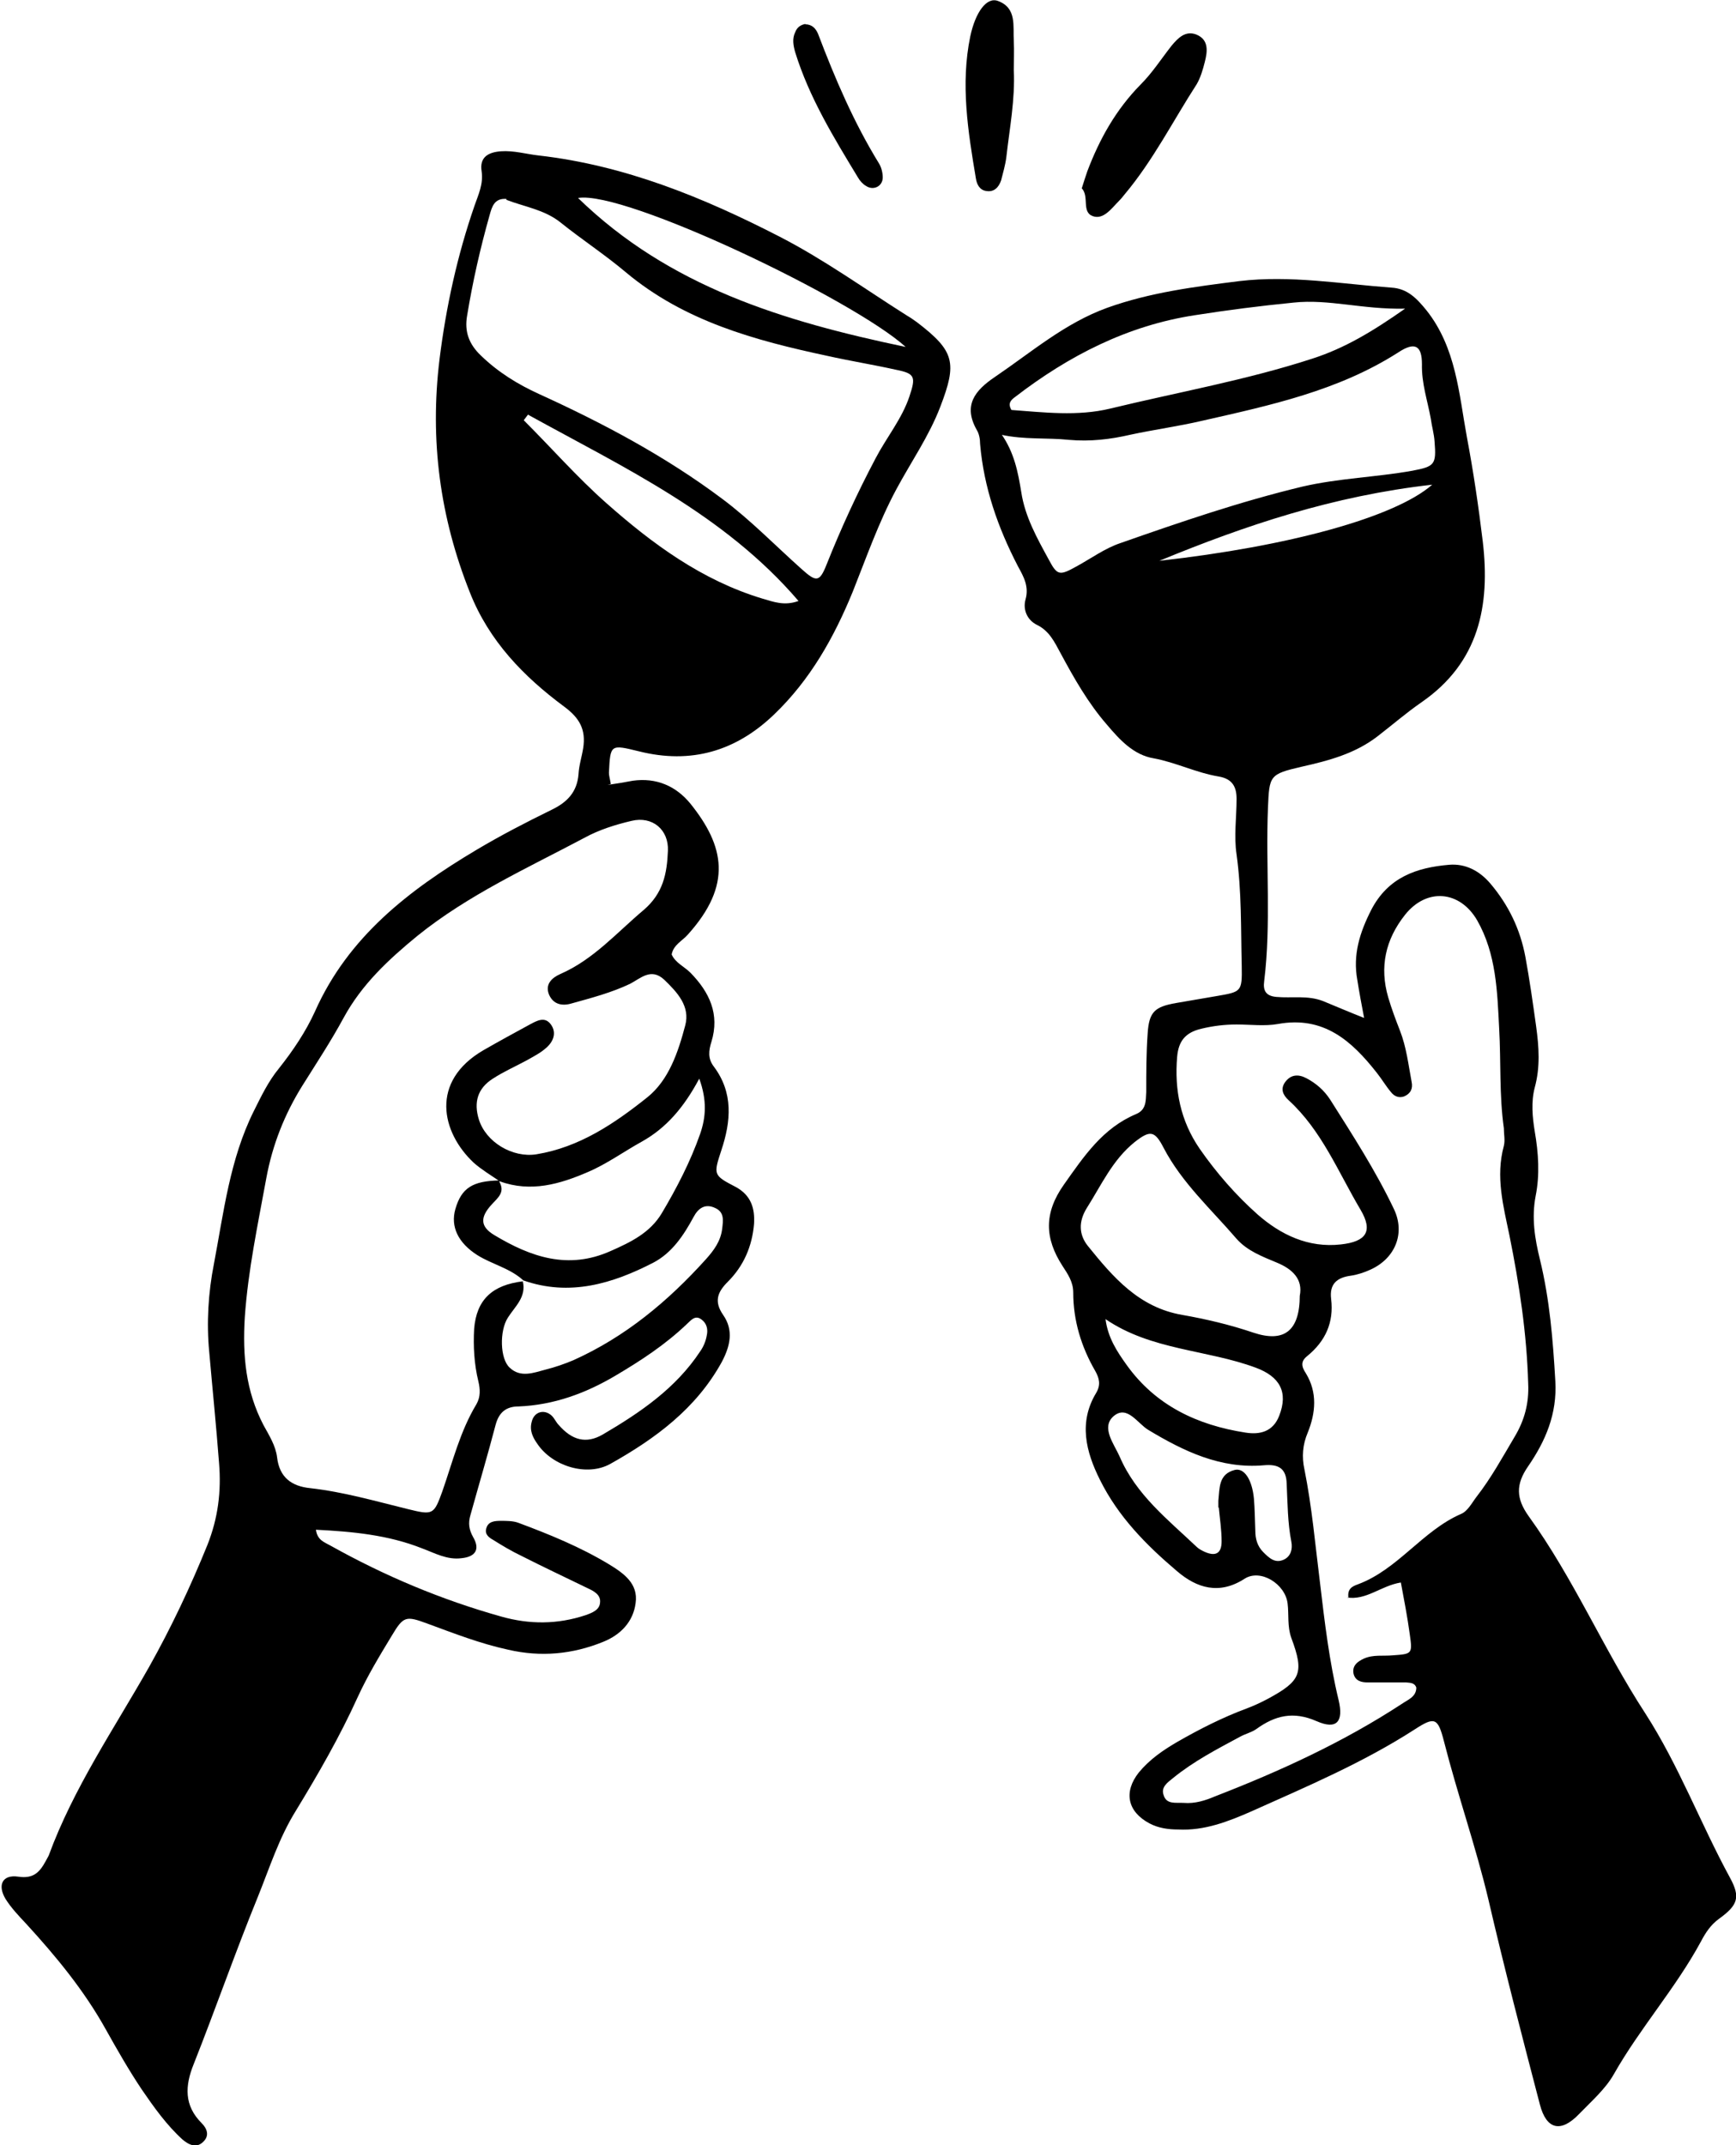 <svg width="85" height="105" viewBox="0 0 85 105" fill="none" xmlns="http://www.w3.org/2000/svg">
<g clip-path="url(#clip0_41_92)">
<path d="M29.747 38.421C30.228 38.352 30.617 38.284 30.984 38.215C32.13 38.055 33.092 38.467 33.803 39.335C35.476 41.415 35.865 43.312 33.688 45.735C33.413 46.055 32.978 46.237 32.886 46.718C33.069 47.129 33.505 47.312 33.803 47.609C34.742 48.569 35.247 49.643 34.834 50.992C34.697 51.426 34.651 51.814 34.949 52.203C35.911 53.483 35.797 54.877 35.315 56.317C34.926 57.505 34.926 57.528 36.026 58.1C36.782 58.511 36.965 59.151 36.92 59.905C36.828 61.002 36.415 61.962 35.636 62.739C35.132 63.242 34.949 63.699 35.407 64.362C35.934 65.117 35.751 65.894 35.338 66.671C34.078 68.956 32.084 70.419 29.884 71.653C28.738 72.293 27.042 71.767 26.309 70.67C26.08 70.35 25.919 70.008 26.034 69.596C26.148 69.093 26.653 68.956 27.019 69.299C27.157 69.436 27.226 69.619 27.363 69.756C28.005 70.488 28.692 70.693 29.517 70.213C31.351 69.139 33.092 67.951 34.284 66.145C34.445 65.916 34.559 65.642 34.605 65.368C34.674 65.071 34.605 64.774 34.353 64.591C34.032 64.339 33.826 64.636 33.62 64.819C32.565 65.825 31.374 66.602 30.136 67.334C28.669 68.202 27.111 68.773 25.392 68.842C24.773 68.842 24.43 69.139 24.269 69.733C23.88 71.219 23.444 72.682 23.032 74.167C22.917 74.556 22.963 74.876 23.169 75.242C23.513 75.836 23.284 76.202 22.596 76.27C21.886 76.362 21.29 76.019 20.671 75.79C18.998 75.127 17.257 74.967 15.469 74.876C15.538 75.402 15.905 75.493 16.18 75.653C18.838 77.139 21.611 78.304 24.544 79.127C25.919 79.516 27.294 79.516 28.669 79.059C28.99 78.944 29.357 78.807 29.38 78.442C29.426 78.053 29.059 77.87 28.761 77.733C27.684 77.207 26.607 76.704 25.53 76.156C25.049 75.927 24.59 75.653 24.155 75.379C23.948 75.264 23.719 75.105 23.811 74.807C23.903 74.465 24.224 74.442 24.521 74.442C24.796 74.442 25.117 74.442 25.369 74.533C26.905 75.105 28.417 75.722 29.815 76.567C30.526 77.001 31.259 77.504 31.122 78.464C31.007 79.379 30.388 80.019 29.54 80.361C28.028 80.978 26.469 81.116 24.888 80.75C23.513 80.453 22.23 79.95 20.923 79.47C19.869 79.081 19.755 79.104 19.182 80.064C18.586 81.047 17.99 82.03 17.509 83.081C16.638 85.001 15.584 86.83 14.484 88.635C13.659 89.961 13.2 91.424 12.627 92.841C11.527 95.538 10.565 98.303 9.488 101.023C9.052 102.097 9.006 103.057 9.877 103.926C10.129 104.177 10.267 104.52 9.969 104.817C9.625 105.183 9.236 104.977 8.938 104.726C8.158 104.017 7.54 103.149 6.944 102.28C6.302 101.32 5.729 100.315 5.179 99.332C4.125 97.435 2.75 95.766 1.283 94.166C0.917 93.778 0.55 93.389 0.275 92.955C-0.138 92.269 0.115 91.744 0.894 91.858C1.65 91.972 1.948 91.629 2.246 91.081C2.292 90.989 2.338 90.921 2.383 90.829C3.598 87.515 5.592 84.612 7.311 81.573C8.388 79.653 9.327 77.664 10.152 75.63C10.679 74.305 10.84 73.002 10.725 71.608C10.588 69.802 10.404 67.996 10.244 66.168C10.107 64.751 10.198 63.265 10.473 61.871C10.954 59.334 11.252 56.751 12.421 54.397C12.788 53.666 13.132 52.934 13.659 52.294C14.346 51.426 14.965 50.511 15.423 49.506C17.05 45.849 20.03 43.563 23.33 41.598C24.521 40.889 25.759 40.249 27.019 39.632C27.776 39.266 28.257 38.764 28.326 37.895C28.349 37.461 28.486 37.049 28.555 36.615C28.692 35.724 28.394 35.152 27.615 34.581C25.644 33.118 23.948 31.381 23.009 29.004C21.542 25.324 21.038 21.553 21.519 17.599C21.84 15.016 22.39 12.502 23.238 10.057C23.421 9.531 23.674 9.005 23.582 8.388C23.467 7.68 23.925 7.451 24.521 7.405C25.163 7.36 25.759 7.542 26.378 7.611C30.595 8.091 34.445 9.668 38.18 11.588C40.357 12.708 42.351 14.148 44.414 15.451C44.574 15.542 44.734 15.656 44.895 15.771C46.751 17.188 46.866 17.759 46.041 19.907C45.491 21.347 44.597 22.627 43.886 23.953C43.016 25.576 42.42 27.29 41.755 28.958C40.839 31.198 39.67 33.278 37.905 34.969C36.026 36.775 33.826 37.415 31.282 36.775C29.884 36.432 29.884 36.432 29.815 37.827C29.815 37.964 29.861 38.101 29.907 38.375L29.747 38.421ZM24.453 57.848C24.728 58.351 24.407 58.602 24.086 58.945C23.49 59.585 23.513 60.042 24.201 60.454C25.988 61.528 27.822 62.168 29.907 61.231C30.892 60.797 31.832 60.34 32.405 59.38C33.138 58.145 33.803 56.865 34.284 55.494C34.559 54.694 34.628 53.871 34.238 52.797C33.482 54.214 32.611 55.22 31.419 55.883C30.549 56.363 29.701 56.98 28.784 57.368C27.409 57.963 25.988 58.374 24.476 57.825C24.04 57.528 23.582 57.254 23.192 56.911C21.611 55.426 21.038 52.934 23.674 51.403C24.43 50.969 25.186 50.557 25.942 50.146C26.286 49.963 26.676 49.734 26.974 50.146C27.271 50.557 27.088 50.992 26.744 51.289C26.469 51.54 26.103 51.723 25.782 51.906C25.232 52.203 24.659 52.454 24.132 52.797C23.375 53.277 23.192 53.963 23.444 54.786C23.788 55.906 25.094 56.683 26.263 56.5C28.372 56.157 30.09 54.991 31.695 53.711C32.749 52.866 33.207 51.494 33.551 50.192C33.803 49.255 33.161 48.569 32.52 47.952C31.878 47.357 31.374 47.883 30.847 48.157C29.93 48.592 28.967 48.843 27.982 49.117C27.524 49.255 27.088 49.163 26.882 48.683C26.676 48.18 27.019 47.86 27.432 47.677C29.059 46.969 30.205 45.643 31.511 44.546C32.474 43.723 32.657 42.763 32.703 41.644C32.749 40.615 31.947 39.929 30.915 40.181C30.136 40.364 29.334 40.615 28.624 41.004C25.828 42.489 22.94 43.792 20.442 45.803C19.021 46.969 17.715 48.18 16.821 49.826C16.202 50.969 15.492 52.043 14.805 53.14C13.934 54.534 13.338 56.043 13.04 57.665C12.627 59.928 12.146 62.168 11.986 64.477C11.871 66.351 12.031 68.088 12.902 69.756C13.177 70.259 13.498 70.762 13.567 71.333C13.681 72.316 14.277 72.75 15.194 72.842C16.821 73.025 18.402 73.482 19.984 73.87C21.198 74.167 21.244 74.144 21.657 73.002C22.161 71.562 22.528 70.053 23.33 68.728C23.536 68.362 23.513 67.996 23.421 67.608C23.215 66.762 23.169 65.894 23.215 65.048C23.33 63.608 24.109 62.899 25.599 62.717C25.782 63.494 25.209 63.951 24.865 64.499C24.453 65.139 24.476 66.511 24.957 66.945C25.484 67.448 26.126 67.196 26.721 67.036C27.18 66.922 27.638 66.762 28.074 66.579C30.617 65.436 32.703 63.699 34.559 61.642C34.949 61.208 35.292 60.751 35.361 60.134C35.407 59.745 35.476 59.334 35.017 59.128C34.536 58.9 34.193 59.128 33.963 59.562C33.482 60.454 32.909 61.322 31.992 61.802C29.999 62.831 27.89 63.471 25.621 62.671C24.98 62.077 24.109 61.894 23.375 61.437C22.436 60.842 22.046 60.042 22.298 59.174C22.596 58.145 23.146 57.803 24.453 57.78V57.848ZM24.796 9.737C24.201 9.691 24.086 10.125 23.971 10.537C23.513 12.159 23.146 13.782 22.871 15.451C22.734 16.228 22.963 16.845 23.536 17.393C24.384 18.216 25.346 18.81 26.401 19.29C29.563 20.73 32.611 22.353 35.384 24.433C36.759 25.462 37.974 26.719 39.257 27.861C39.968 28.501 40.128 28.501 40.472 27.633C41.182 25.85 41.984 24.113 42.878 22.422C43.405 21.416 44.161 20.502 44.528 19.405C44.849 18.445 44.803 18.285 43.886 18.102C42.764 17.851 41.618 17.668 40.495 17.416C36.965 16.662 33.505 15.725 30.64 13.325C29.609 12.457 28.486 11.725 27.432 10.879C26.653 10.262 25.69 10.125 24.796 9.782V9.737ZM28.303 9.691C32.772 14.034 38.34 15.725 44.345 16.982C41.801 14.674 30.595 9.302 28.303 9.691ZM25.851 20.296C25.851 20.296 25.713 20.479 25.644 20.57C26.997 21.919 28.257 23.359 29.678 24.616C31.947 26.627 34.376 28.41 37.332 29.301C37.882 29.461 38.409 29.667 39.097 29.416C35.453 25.164 30.526 22.879 25.851 20.296Z" fill="black"/>
<path d="M66.804 49.894C66.666 49.163 66.552 48.569 66.46 47.974C66.231 46.74 66.575 45.643 67.147 44.523C67.972 42.946 69.347 42.466 70.952 42.329C71.754 42.261 72.441 42.626 72.969 43.243C73.862 44.295 74.435 45.483 74.687 46.832C74.894 47.952 75.054 49.094 75.214 50.237C75.352 51.243 75.421 52.226 75.146 53.231C74.962 53.94 75.031 54.671 75.146 55.38C75.329 56.431 75.398 57.505 75.191 58.534C74.985 59.608 75.146 60.614 75.398 61.642C75.879 63.608 76.039 65.596 76.154 67.608C76.246 69.208 75.673 70.533 74.825 71.767C74.206 72.659 74.229 73.345 74.848 74.213C77.048 77.253 78.514 80.727 80.554 83.858C82.204 86.418 83.258 89.252 84.702 91.903C85.229 92.864 85.092 93.252 84.175 93.915C83.763 94.212 83.51 94.6 83.281 95.035C82.044 97.32 80.302 99.263 79.019 101.526C78.606 102.257 77.919 102.852 77.323 103.469C76.429 104.406 75.719 104.246 75.398 103.012C74.527 99.675 73.656 96.338 72.877 92.978C72.258 90.372 71.364 87.835 70.7 85.23C70.402 84.064 70.241 84.018 69.256 84.658C66.735 86.281 63.985 87.447 61.281 88.658C60.135 89.161 58.966 89.618 57.683 89.549C57.201 89.549 56.72 89.481 56.285 89.252C55.208 88.681 55.001 87.721 55.758 86.761C56.285 86.121 56.949 85.664 57.66 85.252C58.737 84.635 59.86 84.064 61.029 83.63C61.395 83.493 61.739 83.333 62.083 83.15C63.687 82.281 63.87 81.893 63.229 80.178C63.022 79.607 63.114 79.036 63.045 78.487C62.931 77.527 61.716 76.773 60.937 77.276C59.699 78.076 58.599 77.733 57.637 76.91C56.124 75.63 54.749 74.236 53.855 72.43C53.168 71.059 52.801 69.619 53.672 68.179C53.901 67.791 53.833 67.471 53.626 67.105C52.939 65.916 52.549 64.636 52.549 63.265C52.549 62.739 52.274 62.351 52.022 61.962C51.151 60.614 51.105 59.38 52.091 57.985C53.076 56.591 53.993 55.22 55.62 54.534C56.124 54.328 56.101 53.894 56.124 53.46C56.124 52.5 56.124 51.54 56.193 50.58C56.262 49.529 56.537 49.277 57.591 49.094C58.256 48.98 58.92 48.866 59.585 48.752C60.776 48.546 60.822 48.546 60.799 47.289C60.754 45.46 60.799 43.655 60.547 41.826C60.41 40.935 60.547 39.998 60.547 39.106C60.547 38.512 60.341 38.124 59.676 38.009C58.576 37.827 57.591 37.324 56.491 37.118C55.505 36.958 54.818 36.204 54.199 35.472C53.283 34.421 52.595 33.21 51.93 31.975C51.633 31.427 51.38 30.878 50.762 30.581C50.303 30.353 50.074 29.85 50.212 29.347C50.395 28.707 50.12 28.227 49.845 27.724C48.859 25.827 48.172 23.861 47.989 21.736C47.989 21.507 47.943 21.233 47.828 21.05C47.141 19.839 47.737 19.108 48.722 18.445C50.51 17.233 52.137 15.816 54.222 15.062C56.331 14.308 58.508 14.034 60.685 13.759C63.183 13.462 65.658 13.896 68.133 14.079C68.912 14.125 69.37 14.605 69.852 15.199C71.296 17.028 71.433 19.267 71.823 21.393C72.143 23.084 72.395 24.799 72.602 26.513C72.969 29.644 72.418 32.432 69.6 34.375C68.843 34.901 68.156 35.495 67.445 36.044C66.345 36.889 65.062 37.232 63.733 37.529C62.151 37.895 62.151 37.964 62.083 39.541C61.968 42.375 62.243 45.209 61.899 48.02C61.831 48.5 61.991 48.752 62.495 48.797C63.252 48.866 64.031 48.706 64.787 49.003C65.452 49.277 66.093 49.552 66.85 49.849L66.804 49.894ZM66.025 78.213C65.956 77.756 66.231 77.641 66.483 77.55C68.454 76.819 69.645 74.922 71.548 74.099C71.868 73.962 72.075 73.55 72.304 73.253C73.014 72.339 73.564 71.333 74.16 70.328C74.641 69.528 74.871 68.682 74.825 67.722C74.756 65.276 74.389 62.854 73.908 60.477C73.61 59.037 73.221 57.597 73.633 56.088C73.702 55.814 73.633 55.517 73.633 55.22C73.404 53.597 73.496 51.974 73.404 50.352C73.312 48.546 73.266 46.695 72.327 45.049C71.479 43.586 69.852 43.449 68.797 44.775C67.835 45.986 67.537 47.334 67.972 48.82C68.133 49.369 68.339 49.917 68.545 50.443C68.866 51.266 68.958 52.111 69.118 52.957C69.187 53.277 69.073 53.529 68.752 53.666C68.5 53.757 68.27 53.666 68.11 53.46C67.858 53.163 67.675 52.843 67.422 52.523C66.185 50.946 64.81 49.712 62.564 50.123C61.922 50.237 61.212 50.146 60.547 50.146C59.974 50.146 59.401 50.214 58.828 50.352C58.049 50.534 57.706 50.946 57.637 51.723C57.499 53.346 57.797 54.854 58.737 56.225C59.562 57.414 60.524 58.511 61.579 59.448C62.702 60.431 64.054 61.094 65.658 60.911C66.895 60.774 67.239 60.271 66.62 59.22C65.52 57.368 64.718 55.334 63.091 53.849C62.816 53.597 62.679 53.3 62.931 52.957C63.206 52.591 63.572 52.569 63.962 52.774C64.443 53.026 64.833 53.368 65.131 53.826C66.231 55.563 67.354 57.3 68.248 59.174C68.82 60.362 68.316 61.597 67.102 62.145C66.804 62.282 66.46 62.397 66.139 62.442C65.452 62.534 65.085 62.854 65.177 63.585C65.314 64.728 64.902 65.642 64.008 66.374C63.687 66.625 63.71 66.876 63.939 67.219C64.512 68.156 64.42 69.162 64.031 70.122C63.779 70.716 63.733 71.31 63.87 71.927C64.237 73.756 64.397 75.607 64.627 77.436C64.856 79.379 65.085 81.321 65.543 83.218C65.795 84.27 65.452 84.681 64.466 84.247C63.32 83.744 62.426 83.972 61.51 84.635C61.281 84.795 60.983 84.864 60.731 85.001C59.585 85.618 58.439 86.212 57.431 87.035C57.178 87.241 56.835 87.469 56.972 87.858C57.11 88.338 57.568 88.224 57.958 88.247C58.508 88.292 59.012 88.132 59.493 87.927C62.679 86.692 65.772 85.275 68.637 83.401C68.935 83.195 69.347 83.058 69.347 82.601C69.256 82.35 69.027 82.373 68.843 82.35C68.225 82.35 67.583 82.35 66.964 82.35C66.666 82.35 66.368 82.281 66.277 81.938C66.185 81.527 66.483 81.321 66.781 81.184C67.239 80.978 67.72 81.07 68.202 81.024C69.141 80.956 69.164 80.956 69.027 79.996C68.912 79.15 68.752 78.327 68.591 77.459C67.606 77.619 66.895 78.35 65.933 78.19L66.025 78.213ZM49.02 21.233C49.662 22.147 49.845 23.107 50.005 24.09C50.189 25.302 50.785 26.353 51.358 27.404C51.77 28.181 51.885 28.181 52.71 27.724C53.42 27.336 54.108 26.833 54.864 26.581C57.797 25.553 60.731 24.547 63.779 23.816C65.566 23.404 67.377 23.359 69.164 23.039C70.241 22.833 70.333 22.742 70.241 21.622C70.218 21.233 70.104 20.867 70.058 20.502C69.897 19.61 69.6 18.765 69.623 17.828C69.623 16.913 69.279 16.708 68.454 17.256C65.52 19.13 62.197 19.839 58.874 20.593C57.706 20.867 56.514 21.027 55.345 21.279C54.36 21.507 53.374 21.622 52.343 21.53C51.266 21.416 50.166 21.53 49.02 21.279V21.233ZM63.641 63.425C63.802 62.625 63.297 62.122 62.518 61.802C61.808 61.505 61.074 61.231 60.547 60.637C59.31 59.197 57.866 57.894 56.972 56.18C56.537 55.334 56.308 55.311 55.551 55.906C54.474 56.774 53.924 58.008 53.214 59.128C52.801 59.791 52.824 60.431 53.26 60.98C54.497 62.511 55.758 63.996 57.889 64.362C59.058 64.568 60.227 64.842 61.372 65.231C62.885 65.734 63.641 65.139 63.641 63.402V63.425ZM68.775 15.108C66.712 15.153 65.062 14.628 63.343 14.811C61.716 14.971 60.112 15.176 58.508 15.428C55.208 15.931 52.32 17.416 49.708 19.427C49.524 19.565 49.318 19.725 49.524 20.067C51.105 20.182 52.755 20.387 54.36 19.999C57.66 19.199 61.029 18.605 64.26 17.553C65.818 17.05 67.17 16.25 68.797 15.108H68.775ZM59.654 73.802C59.654 73.665 59.654 73.573 59.654 73.459C59.722 72.842 59.654 72.156 60.456 71.95C60.914 71.836 61.304 72.407 61.395 73.345C61.441 73.87 61.441 74.396 61.464 74.922C61.464 75.31 61.556 75.676 61.854 75.973C62.129 76.247 62.426 76.544 62.862 76.339C63.206 76.179 63.297 75.813 63.229 75.47C63.045 74.533 63.045 73.573 62.999 72.613C62.977 71.882 62.61 71.653 61.877 71.722C59.768 71.905 57.958 71.036 56.216 69.985C55.689 69.665 55.185 68.751 54.52 69.322C53.901 69.871 54.543 70.67 54.818 71.287C55.62 73.162 57.178 74.373 58.599 75.722C58.691 75.813 58.828 75.882 58.966 75.95C59.516 76.201 59.814 76.041 59.814 75.447C59.814 74.876 59.722 74.305 59.676 73.779L59.654 73.802ZM54.13 64.568C54.245 65.482 54.703 66.168 55.162 66.808C56.583 68.796 58.622 69.756 60.983 70.122C61.693 70.236 62.335 70.076 62.633 69.299C63.091 68.133 62.656 67.379 61.487 66.945C59.081 66.053 56.376 66.099 54.13 64.568ZM70.127 23.724C65.268 24.273 60.983 25.713 56.766 27.45C63.114 26.741 68.293 25.324 70.127 23.724Z" fill="black"/>
<path d="M52.962 9.234C53.053 8.937 53.145 8.662 53.237 8.388C53.833 6.811 54.635 5.371 55.849 4.137C56.422 3.566 56.858 2.88 57.362 2.24C57.683 1.851 58.049 1.486 58.576 1.691C59.195 1.943 59.126 2.514 58.989 3.04C58.897 3.406 58.783 3.794 58.599 4.114C57.431 5.92 56.468 7.84 55.07 9.508C54.978 9.622 54.887 9.737 54.795 9.828C54.428 10.194 54.039 10.765 53.512 10.582C52.939 10.377 53.351 9.622 52.962 9.211V9.234Z" fill="black"/>
<path d="M49.639 3.428C49.708 4.868 49.432 6.285 49.272 7.702C49.226 8.068 49.112 8.457 49.02 8.822C48.905 9.165 48.676 9.417 48.287 9.348C47.966 9.302 47.828 9.028 47.782 8.731C47.393 6.423 47.026 4.114 47.507 1.783C47.76 0.594 48.31 -0.16 48.86 0.046C49.799 0.389 49.593 1.28 49.639 2.011C49.662 2.491 49.639 2.971 49.639 3.451V3.428Z" fill="black"/>
<path d="M39.418 1.189C39.761 1.189 39.945 1.394 40.059 1.668C40.884 3.84 41.801 5.988 43.038 8C43.153 8.182 43.222 8.457 43.222 8.685C43.222 9.12 42.764 9.348 42.397 9.097C42.236 9.005 42.099 8.845 42.007 8.685C40.816 6.72 39.624 4.777 38.936 2.56C38.845 2.24 38.776 1.897 38.936 1.577C39.028 1.326 39.211 1.211 39.463 1.166L39.418 1.189Z" fill="black"/>
</g>
<defs>
<clipPath id="clip0_41_92">
<rect width="85" height="105" fill="white"/>
</clipPath>
</defs>
</svg>
